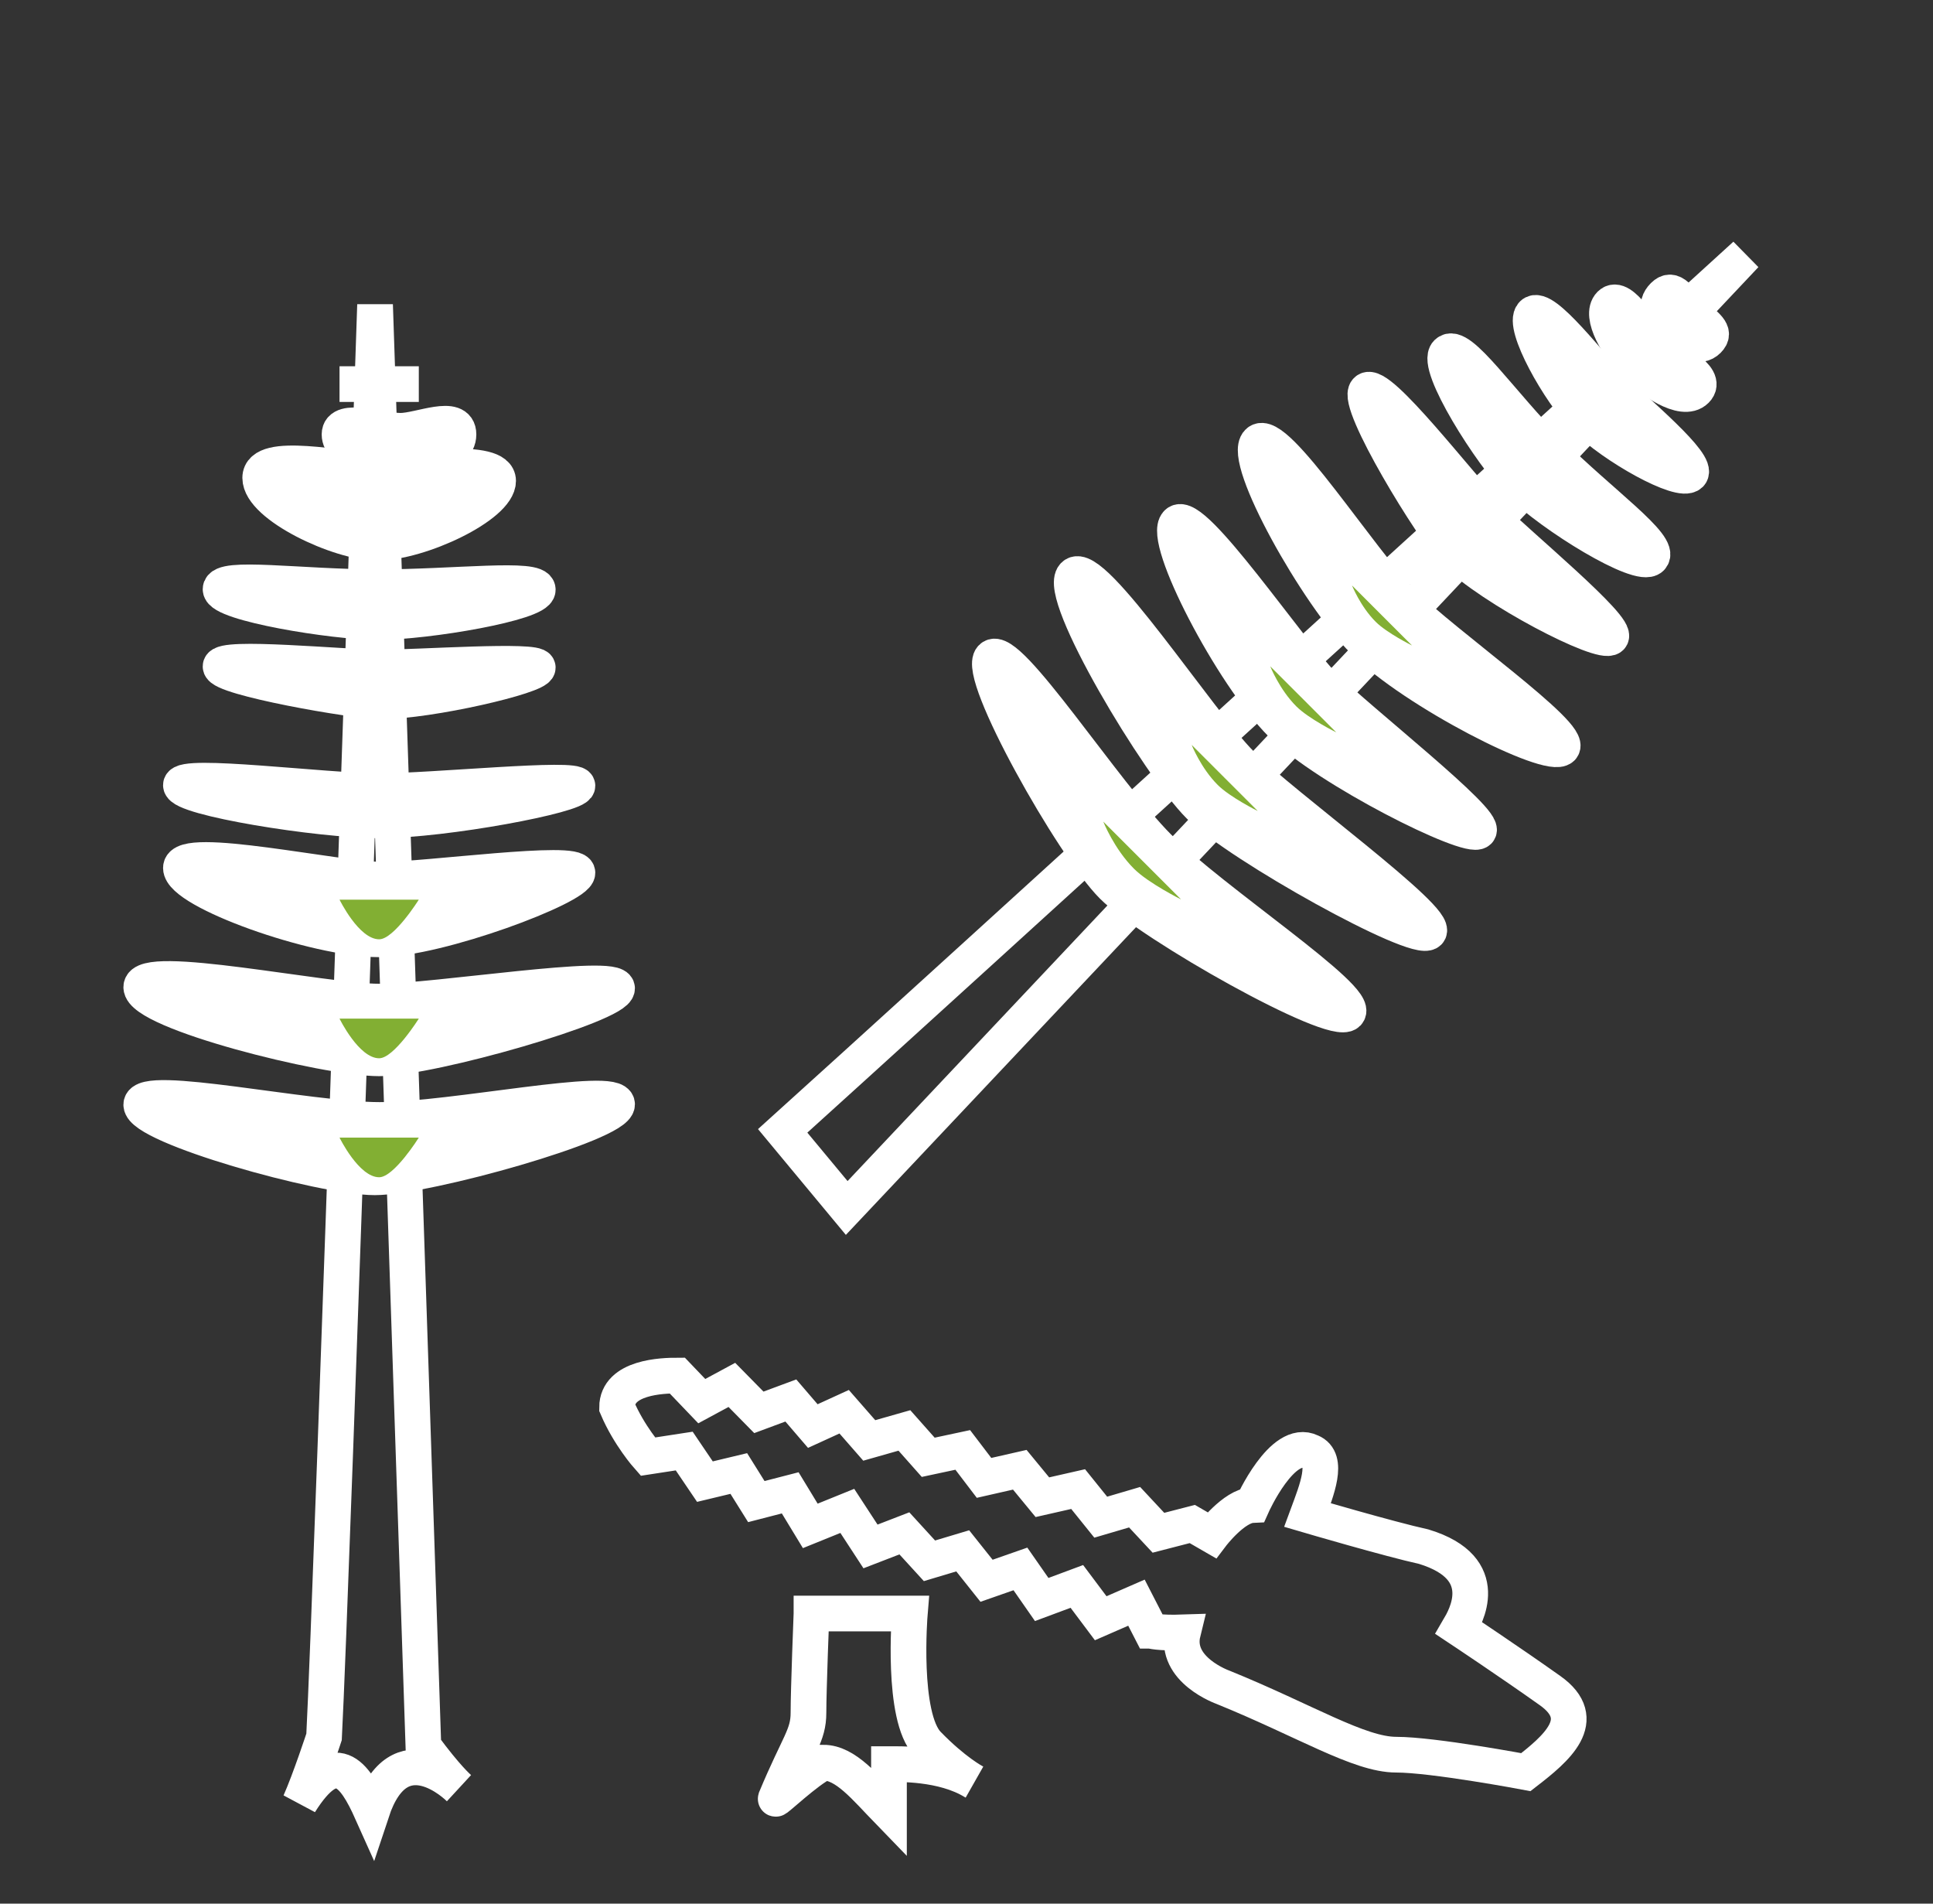 <?xml version="1.0" encoding="UTF-8"?>
<svg xmlns="http://www.w3.org/2000/svg" width="65" height="64" viewBox="0 0 65 64" fill="none">
  <rect x="0" y="0" width="65" height="64" fill="#333333" stroke="none"/>
  <path d="M27.287 54.246H30.594C30.594 54.246 30.306 57.72 31.196 58.638C32.085 59.556 32.75 59.904 32.75 59.904C31.697 59.258 30.193 59.31 29.893 59.31V60.913C29.091 60.086 28.439 59.26 27.687 59.26C27.135 59.519 26.058 60.552 26.084 60.473C26.86 58.613 27.186 58.354 27.186 57.58C27.186 56.806 27.287 54.248 27.287 54.248V54.246Z" stroke="white" stroke-width="1.2" stroke-miterlimit="10"></path>
  <path d="M38.7 54.825L38.215 53.881L37.013 54.405L36.211 53.335L35.029 53.775L34.313 52.747L33.174 53.145L32.373 52.139L31.255 52.474L30.411 51.551L29.272 51.991L28.492 50.796L27.247 51.3L26.572 50.189L25.433 50.483L24.843 49.539L23.704 49.812L23.008 48.784L21.784 48.972C21.784 48.972 21.151 48.26 20.75 47.316C20.75 46.288 22.29 46.246 22.775 46.246L23.598 47.106L24.61 46.56L25.518 47.483L26.593 47.084L27.332 47.944L28.386 47.462L29.23 48.427L30.412 48.091L31.213 48.994L32.374 48.746L33.09 49.686L34.292 49.413L35.052 50.336L36.254 50.063L37.014 51.007L38.153 50.672L38.954 51.531L40.093 51.237L40.746 51.614C40.746 51.614 41.492 50.629 42.11 50.6C42.11 50.6 43.123 48.335 44.08 48.81C44.699 49.062 44.277 50.097 43.967 50.936C43.967 50.936 46.724 51.746 47.877 51.999C50.267 52.727 49.255 54.405 49.059 54.74C49.059 54.74 50.746 55.859 52.124 56.838C53.502 57.817 52.321 58.796 51.309 59.579C51.309 59.579 48.193 58.992 46.949 58.992C45.705 58.992 43.884 57.846 41.127 56.727C41.127 56.727 39.467 56.141 39.777 54.881C38.962 54.909 38.701 54.825 38.701 54.825H38.7Z" stroke="white" stroke-width="1.2" stroke-miterlimit="10"></path>
  <path d="M12.603 39.58C14.349 39.58 20.75 37.774 20.75 37.128C20.75 36.481 15.191 37.653 12.764 37.653C10.337 37.653 4.75 36.415 4.75 37.141C4.75 37.868 10.816 39.58 12.603 39.58Z" fill="white" stroke="white" stroke-width="1.2" stroke-miterlimit="10"></path>
  <path d="M12.75 35.58C14.517 35.58 20.75 33.776 20.75 33.228C20.75 32.68 14.623 33.674 12.75 33.674C10.877 33.674 4.75 32.357 4.75 33.188C4.75 34.019 10.924 35.58 12.75 35.58Z" fill="white" stroke="white" stroke-width="1.2" stroke-miterlimit="10"></path>
  <path d="M12.75 31.579C14.747 31.579 19.417 29.813 19.417 29.342C19.417 28.87 14.358 29.577 12.854 29.577C11.35 29.577 6.083 28.399 6.083 29.18C6.083 29.961 10.598 31.579 12.75 31.579Z" fill="white" stroke="white" stroke-width="1.2" stroke-miterlimit="10"></path>
  <path d="M12.75 27.579C14.955 27.579 19.417 26.734 19.417 26.418C19.417 26.102 14.572 26.599 12.75 26.599C10.928 26.599 6.083 25.966 6.083 26.396C6.083 26.826 10.72 27.579 12.75 27.579V27.579Z" fill="white" stroke="white" stroke-width="1.2" stroke-miterlimit="10"></path>
  <path d="M12.802 23.579C14.451 23.579 18.083 22.728 18.083 22.443C18.083 22.159 14.038 22.443 12.802 22.443C11.565 22.443 7.417 22.026 7.417 22.405C7.417 22.784 11.926 23.579 12.802 23.579Z" fill="white" stroke="white" stroke-width="1.2" stroke-miterlimit="10"></path>
  <path d="M12.704 20.912C14.396 20.912 18.083 20.267 18.083 19.826C18.083 19.385 15.3 19.742 12.704 19.742C10.107 19.742 7.417 19.334 7.417 19.81C7.417 20.286 11.22 20.913 12.704 20.913V20.912Z" fill="white" stroke="white" stroke-width="1.2" stroke-miterlimit="10"></path>
  <path d="M12.675 18.246C14.123 18.246 16.75 16.994 16.75 16.168C16.75 15.342 13.794 15.817 12.675 15.817C11.557 15.817 8.75 15.142 8.75 16.067C8.75 16.992 11.406 18.246 12.675 18.246Z" fill="white" stroke="white" stroke-width="1.2" stroke-miterlimit="10"></path>
  <path d="M13.468 15.579C14.069 15.579 15.417 15.336 15.417 14.605C15.417 13.875 14.112 14.484 13.468 14.484C12.825 14.484 11.417 13.997 11.417 14.605C11.417 15.213 12.619 15.579 13.468 15.579Z" fill="white" stroke="white" stroke-width="1.2" stroke-miterlimit="10"></path>
  <path d="M12.649 12.913C13.515 12.913 14.083 12.913 14.083 12.913C14.083 12.913 13.622 12.913 12.804 12.913C11.986 12.913 11.417 12.913 11.417 12.913C11.417 12.913 11.863 12.913 12.647 12.913H12.649Z" fill="white" stroke="white" stroke-width="1.2" stroke-miterlimit="10"></path>
  <path d="M12.612 10.246L14.237 58.702C15.023 59.766 15.417 60.102 15.417 60.102C15.417 60.102 13.424 58.115 12.498 60.913C11.909 59.598 11.263 58.73 10.083 60.605C10.42 59.849 10.897 58.394 10.897 58.394C11.149 53.61 12.612 10.246 12.612 10.246Z" stroke="white" stroke-width="1.2" stroke-miterlimit="10"></path>
  <path d="M12.75 38.246H14.083C14.083 38.246 13.249 39.579 12.75 39.579C12.068 39.579 11.417 38.246 11.417 38.246H12.75Z" fill="#82AF33"></path>
  <path d="M12.75 34.246H14.083C14.083 34.246 13.248 35.579 12.75 35.579C12.068 35.579 11.417 34.246 11.417 34.246H12.75Z" fill="#82AF33"></path>
  <path d="M12.75 30.246H14.083C14.083 30.246 13.248 31.579 12.75 31.579C12.068 31.579 11.417 30.246 11.417 30.246H12.75Z" fill="#82AF33"></path>
  <path d="M37.411 29.787C38.716 31.092 44.837 34.541 45.315 34.062C45.793 33.584 40.77 30.295 38.956 28.481C37.142 26.667 33.882 21.574 33.344 22.112C32.807 22.649 36.075 28.451 37.411 29.787Z" fill="white" stroke="white" stroke-width="1.2" stroke-miterlimit="10"></path>
  <path d="M40.326 27.09C41.647 28.41 47.636 31.739 48.04 31.335C48.444 30.931 43.132 27.084 41.732 25.684C40.331 24.284 36.723 18.733 36.11 19.346C35.497 19.959 38.961 25.724 40.326 27.09Z" fill="white" stroke="white" stroke-width="1.2" stroke-miterlimit="10"></path>
  <path d="M43.082 24.334C44.616 25.869 49.4 28.261 49.719 27.942C50.038 27.623 45.673 24.214 44.517 23.058C43.361 21.903 40.112 17.059 39.583 17.587C39.055 18.116 41.428 22.68 43.082 24.334Z" fill="white" stroke="white" stroke-width="1.2" stroke-miterlimit="10"></path>
  <path d="M45.861 21.555C47.555 23.249 52.101 25.56 52.52 25.141C52.938 24.723 48.558 21.658 47.158 20.258C45.758 18.858 42.873 14.298 42.304 14.867C41.735 15.435 44.3 19.996 45.86 21.556L45.861 21.555Z" fill="white" stroke="white" stroke-width="1.2" stroke-miterlimit="10"></path>
  <path d="M48.883 18.533C50.158 19.809 53.865 21.723 54.165 21.423C54.464 21.124 51.035 18.294 50.078 17.337C49.122 16.381 46.352 12.732 45.953 13.131C45.554 13.53 48.205 17.856 48.883 18.533Z" fill="white" stroke="white" stroke-width="1.2" stroke-miterlimit="10"></path>
  <path d="M51.095 16.242C52.186 17.333 55.132 19.143 55.521 18.754C55.91 18.365 53.801 16.885 52.126 15.211C50.452 13.536 49.077 11.443 48.658 11.862C48.238 12.281 50.138 15.286 51.094 16.243L51.095 16.242Z" fill="white" stroke="white" stroke-width="1.2" stroke-miterlimit="10"></path>
  <path d="M53.288 14.049C54.255 15.015 56.507 16.271 56.836 15.943C57.165 15.614 55.002 13.829 54.255 13.082C53.508 12.335 51.902 10.192 51.534 10.56C51.166 10.928 52.441 13.201 53.288 14.049Z" fill="white" stroke="white" stroke-width="1.2" stroke-miterlimit="10"></path>
  <path d="M55.027 12.31C55.461 12.743 56.582 13.566 57.031 13.117C57.48 12.668 56.164 12.101 55.7 11.637C55.236 11.173 54.519 9.858 54.146 10.231C53.772 10.605 54.414 11.697 55.027 12.31Z" fill="white" stroke="white" stroke-width="1.2" stroke-miterlimit="10"></path>
  <path d="M56.23 11.032C56.716 11.517 57.144 11.727 57.434 11.438C57.723 11.148 57.374 10.979 56.916 10.52C56.457 10.062 56.258 9.622 55.938 9.942C55.618 10.262 55.79 10.591 56.23 11.031L56.23 11.032Z" fill="white" stroke="white" stroke-width="1.2" stroke-miterlimit="10"></path>
  <path d="M28.472 40.612L58.692 8.569C58.692 8.569 29.907 34.79 26.319 38.02L28.472 40.612Z" stroke="white" stroke-width="1.2" stroke-miterlimit="10"></path>
  <path d="M38.407 28.93L39.715 30.238C39.715 30.238 38.62 29.695 38.131 29.206C37.462 28.537 37.099 27.622 37.099 27.622L38.407 28.93Z" fill="#82AF33"></path>
  <path d="M41.183 26.155L42.294 27.266C42.294 27.266 41.363 26.804 40.948 26.39C40.38 25.822 40.072 25.044 40.072 25.044L41.183 26.155Z" fill="#82AF33"></path>
  <path d="M43.825 23.512L44.935 24.623C44.935 24.623 44.005 24.162 43.59 23.747C43.022 23.179 42.714 22.402 42.714 22.402L43.825 23.512Z" fill="#82AF33"></path>
  <path d="M46.472 20.693L47.481 21.701C47.481 21.701 46.637 21.282 46.26 20.905C45.744 20.389 45.464 19.684 45.464 19.684L46.472 20.693Z" fill="#82AF33"></path>
</svg>
